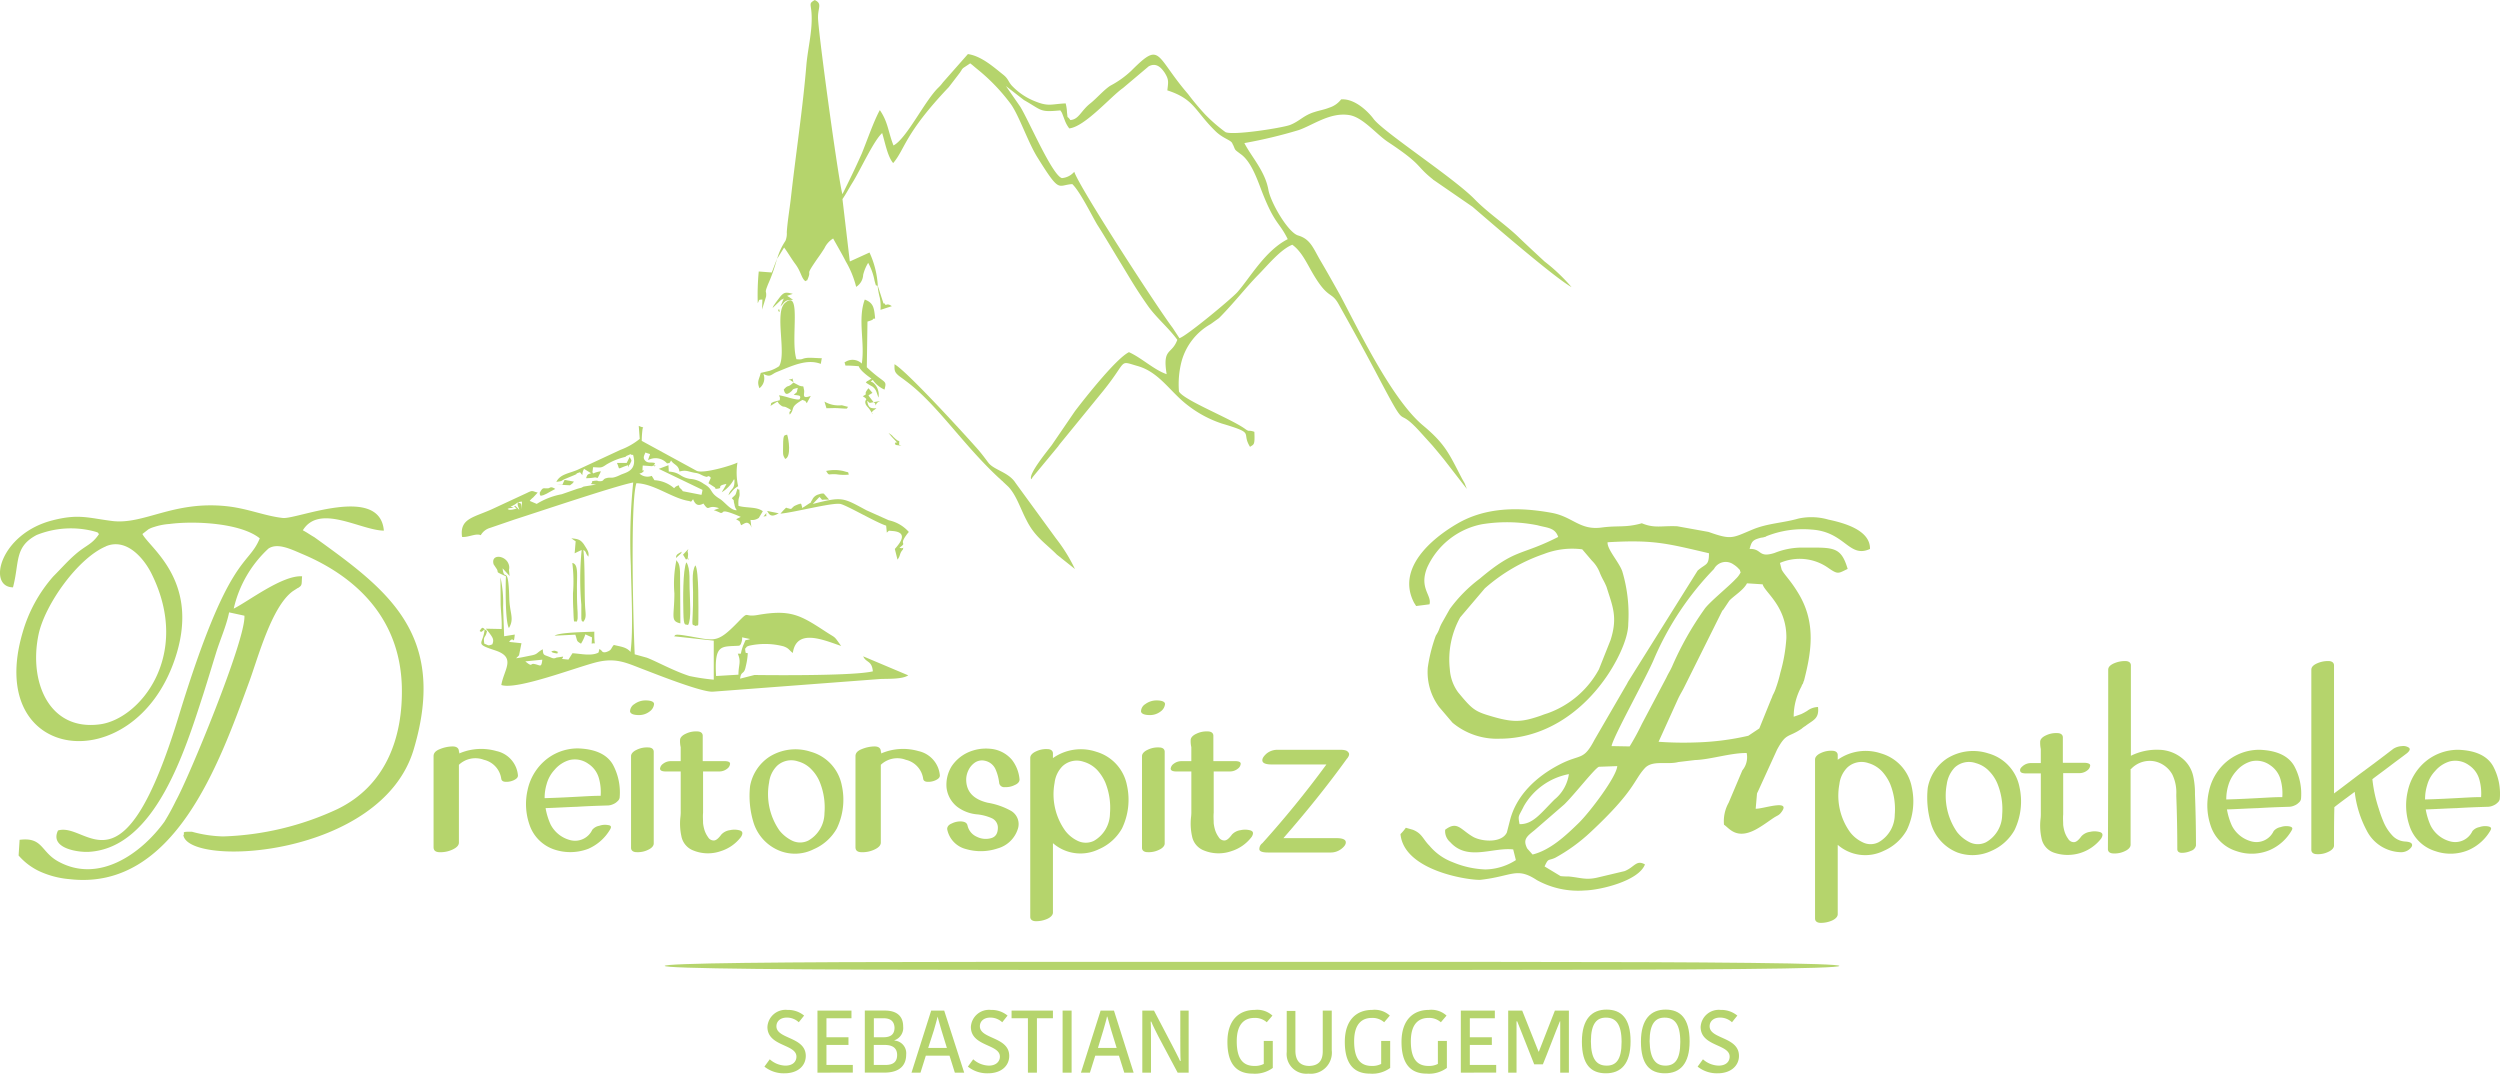 <svg xmlns="http://www.w3.org/2000/svg" width="293.996" height="126.257" viewBox="0 0 293.996 126.257">
  <g id="Dreitorspitz_Apotheke-Logo" transform="translate(-52.907 -43.4)">
    <g id="Gruppe_1" data-name="Gruppe 1" transform="translate(131.075 156.517)">
      <path id="Pfad_1" data-name="Pfad 1" d="M390.341,332.271c0,.353-16.081.471-43.38.471h-52.99c-27.3,0-41.772-.157-41.772-.471s12.865-.471,36.948-.471h61.03C375.908,331.8,390.341,331.957,390.341,332.271Z" transform="translate(-252.2 -331.8)" fill="#b5d46c"/>
    </g>
    <g id="Gruppe_2" data-name="Gruppe 2" transform="translate(142.802 162.126)">
      <path id="Pfad_2" data-name="Pfad 2" d="M285.865,351.691c0-1.49-3.412-1.177-3.412-3.491a2.133,2.133,0,0,1,2.353-2,2.955,2.955,0,0,1,1.961.667l-.628.784a2.041,2.041,0,0,0-1.412-.549c-.745,0-1.216.431-1.216,1.02,0,1.53,3.452,1.216,3.452,3.491,0,1.1-.863,2.04-2.51,2.04a3.633,3.633,0,0,1-2.353-.784l.628-.863a2.869,2.869,0,0,0,1.844.745C285.434,352.75,285.865,352.279,285.865,351.691Z" transform="translate(-282.1 -346.161)" fill="#b5d46c"/>
      <path id="Pfad_3" data-name="Pfad 3" d="M298,353.7v-7.3h4v.9h-2.942v2.236h2.589v.9h-2.589v2.353h3.1v.9Z" transform="translate(-291.764 -346.282)" fill="#b5d46c"/>
      <path id="Pfad_4" data-name="Pfad 4" d="M317.064,351.577c0,1.137-.628,2.118-2.589,2.118H312.2v-7.3h2.353c1.177,0,2.157.471,2.157,1.883a1.532,1.532,0,0,1-1.02,1.608v.039A1.494,1.494,0,0,1,317.064,351.577ZM314.4,347.3h-1.137v2.236H314.4c.9,0,1.294-.392,1.294-1.137C315.652,347.655,315.22,347.3,314.4,347.3ZM316,351.617c0-.9-.667-1.177-1.451-1.177h-1.294v2.353h1.373C315.573,352.793,316,352.4,316,351.617Z" transform="translate(-300.394 -346.282)" fill="#b5d46c"/>
      <path id="Pfad_5" data-name="Pfad 5" d="M330.044,346.4l2.353,7.3h-1.1l-.628-2h-2.785l-.628,2H326.2l2.314-7.3Zm-1.883,4.393h2.2l-.628-2.04c-.118-.431-.392-1.334-.471-1.647h0c-.039.275-.314,1.177-.431,1.608Z" transform="translate(-308.903 -346.282)" fill="#b5d46c"/>
      <path id="Pfad_6" data-name="Pfad 6" d="M346.865,351.691c0-1.49-3.412-1.177-3.412-3.491a2.133,2.133,0,0,1,2.353-2,2.955,2.955,0,0,1,1.961.667l-.628.784a2.041,2.041,0,0,0-1.412-.549c-.745,0-1.216.431-1.216,1.02,0,1.53,3.452,1.216,3.452,3.491,0,1.1-.863,2.04-2.51,2.04a3.633,3.633,0,0,1-2.353-.784l.628-.863a2.869,2.869,0,0,0,1.843.745C346.395,352.75,346.865,352.279,346.865,351.691Z" transform="translate(-319.174 -346.161)" fill="#b5d46c"/>
      <path id="Pfad_7" data-name="Pfad 7" d="M358.122,347.3H356.2v-.9h4.864v.9h-1.883V353.7h-1.059Z" transform="translate(-327.136 -346.282)" fill="#b5d46c"/>
      <path id="Pfad_8" data-name="Pfad 8" d="M371.5,346.4h1.059v7.3H371.5Z" transform="translate(-336.435 -346.282)" fill="#b5d46c"/>
      <path id="Pfad_9" data-name="Pfad 9" d="M380.883,346.4l2.314,7.3h-1.1l-.628-2h-2.785l-.628,2H377l2.314-7.3ZM379,350.793h2.2l-.628-2.04c-.118-.431-.392-1.334-.471-1.647h-.039c-.039.275-.314,1.177-.431,1.608Z" transform="translate(-339.778 -346.282)" fill="#b5d46c"/>
      <path id="Pfad_10" data-name="Pfad 10" d="M396.381,347.694c.039.314.039,1.569.039,2.118V353.7H395.4v-7.3h1.373l2.157,4.118c.157.314.784,1.491.9,1.8h.078c-.039-.431-.039-1.843-.039-2.2V346.4h.981v7.3h-1.294l-2.236-4.2c-.157-.314-.745-1.451-.863-1.8Z" transform="translate(-350.961 -346.282)" fill="#b5d46c"/>
      <path id="Pfad_11" data-name="Pfad 11" d="M426.2,346.863l-.667.784a2.065,2.065,0,0,0-1.451-.51c-1.02,0-2.079.549-2.079,2.746,0,2.079.745,2.9,2.079,2.9a2.278,2.278,0,0,0,1.1-.235v-2.706h1.059v3.177a3.552,3.552,0,0,1-2.393.667c-1.961,0-2.942-1.255-2.942-3.726,0-2.628,1.412-3.765,3.216-3.765A2.644,2.644,0,0,1,426.2,346.863Z" transform="translate(-366.459 -346.157)" fill="#b5d46c"/>
      <path id="Pfad_12" data-name="Pfad 12" d="M442.936,351.185V346.4h1.059v4.667a2.48,2.48,0,0,1-2.746,2.746,2.314,2.314,0,0,1-2.549-2.549v-4.824h1.02v4.668c0,1.216.588,1.8,1.647,1.8C442.348,352.872,442.936,352.4,442.936,351.185Z" transform="translate(-377.278 -346.282)" fill="#b5d46c"/>
      <path id="Pfad_13" data-name="Pfad 13" d="M461.4,346.863l-.667.784a2.065,2.065,0,0,0-1.451-.51c-1.02,0-2.079.549-2.079,2.746,0,2.079.745,2.9,2.079,2.9a2.278,2.278,0,0,0,1.1-.235v-2.706h1.059v3.177a3.552,3.552,0,0,1-2.393.667c-1.961,0-2.942-1.255-2.942-3.726,0-2.628,1.412-3.765,3.216-3.765A2.644,2.644,0,0,1,461.4,346.863Z" transform="translate(-387.853 -346.157)" fill="#b5d46c"/>
      <path id="Pfad_14" data-name="Pfad 14" d="M478.4,346.863l-.667.784a2.065,2.065,0,0,0-1.451-.51c-1.02,0-2.079.549-2.079,2.746,0,2.079.745,2.9,2.079,2.9a2.278,2.278,0,0,0,1.1-.235v-2.706h1.059v3.177a3.553,3.553,0,0,1-2.393.667c-1.961,0-2.942-1.255-2.942-3.726,0-2.628,1.412-3.765,3.216-3.765A2.644,2.644,0,0,1,478.4,346.863Z" transform="translate(-398.185 -346.157)" fill="#b5d46c"/>
      <path id="Pfad_15" data-name="Pfad 15" d="M490.9,353.7v-7.3h4v.9h-2.942v2.236h2.589v.9h-2.589v2.353h3.1v.9Z" transform="translate(-409.004 -346.282)" fill="#b5d46c"/>
      <path id="Pfad_16" data-name="Pfad 16" d="M508.669,351.224h.039l1.883-4.824h1.647v7.3h-1.02v-6.04h-.039c-.431,1.02-1.569,4.04-2,5.06h-1.02l-2-5.06h-.078v6.04H505.1v-7.3h1.647Z" transform="translate(-417.634 -346.282)" fill="#b5d46c"/>
      <path id="Pfad_17" data-name="Pfad 17" d="M530.024,353.592c-1.765,0-2.824-1.02-2.824-3.726,0-2.667,1.177-3.765,2.9-3.765s2.824,1.02,2.824,3.726C532.927,352.493,531.789,353.592,530.024,353.592Zm.078-.9c1.1,0,1.765-.667,1.765-2.785,0-2.157-.706-2.863-1.843-2.863-1.059,0-1.765.667-1.765,2.785S528.965,352.689,530.1,352.689Z" transform="translate(-431.066 -346.1)" fill="#b5d46c"/>
      <path id="Pfad_18" data-name="Pfad 18" d="M547.724,353.592c-1.765,0-2.824-1.02-2.824-3.726,0-2.667,1.177-3.765,2.9-3.765s2.824,1.02,2.824,3.726C550.626,352.493,549.489,353.592,547.724,353.592Zm.039-.9c1.1,0,1.765-.667,1.765-2.785,0-2.157-.706-2.863-1.843-2.863-1.059,0-1.765.667-1.765,2.785C545.959,351.944,546.665,352.689,547.763,352.689Z" transform="translate(-441.823 -346.1)" fill="#b5d46c"/>
      <path id="Pfad_19" data-name="Pfad 19" d="M565.665,351.691c0-1.49-3.412-1.177-3.412-3.491a2.133,2.133,0,0,1,2.353-2,2.956,2.956,0,0,1,1.961.667l-.628.784a2.041,2.041,0,0,0-1.412-.549c-.745,0-1.216.431-1.216,1.02,0,1.53,3.451,1.216,3.451,3.491,0,1.1-.9,2.04-2.51,2.04a3.633,3.633,0,0,1-2.353-.784l.628-.863a2.869,2.869,0,0,0,1.843.745C565.234,352.75,565.665,352.279,565.665,351.691Z" transform="translate(-452.156 -346.161)" fill="#b5d46c"/>
    </g>
    <path id="Pfad_20" data-name="Pfad 20" d="M474.643,207.476l1.569-.2c.314-1.059-1.255-1.883-.275-4.314a8.965,8.965,0,0,1,6.432-5.1,18.371,18.371,0,0,1,6.55.118c1.1.314,2.04.235,2.432,1.373-4.471,2.275-4.942,1.294-9.217,4.9a16.936,16.936,0,0,0-3.53,3.569l-.863,1.53c-.471.824-.275.824-.784,1.608a18.532,18.532,0,0,0-.941,3.726,6.846,6.846,0,0,0,1.334,4.667l1.569,1.843a8.164,8.164,0,0,0,5.53,1.883c5.06,0,9.374-2.863,12.277-6.864,1.216-1.647,2.863-4.628,2.863-6.668a17.606,17.606,0,0,0-.706-6.158c-.392-1.1-1.8-2.589-1.726-3.412,5.374-.314,6.9.118,11.924,1.294,0,1.49-.353,1.177-1.334,2.04l-8.2,13.1a3.565,3.565,0,0,1-.235.431l-3.687,6.354c-1.334,2.549-1.608,1.608-4.158,2.942-2.706,1.412-5.06,3.608-5.8,6.589l-.353,1.373c-.588,1.255-2.863,1.1-3.922.549-1.53-.863-1.883-1.961-3.334-.863a1.7,1.7,0,0,0,.588,1.451c2.04,2.275,4.981.588,7.413.863l.314,1.255a6.845,6.845,0,0,1-3.608,1.1,10.949,10.949,0,0,1-3.844-.863,6.55,6.55,0,0,1-2.706-1.922c-.784-.784-.863-1.451-1.961-1.883l-.824-.235a5.74,5.74,0,0,1-.628.745c.431,4.471,8.511,5.491,9.453,5.373,3.726-.431,4.2-1.53,6.589.039a10.046,10.046,0,0,0,5.648,1.216c1.765-.039,6.315-1.1,7.06-3.059-1.02-.588-1.216.314-2.393.784l-3.138.745c-1.451.353-2.079,0-3.491-.118a6.659,6.659,0,0,1-.9-.039l-1.883-1.137c.471-1.02.392-.628,1.255-1.02a20.4,20.4,0,0,0,4.118-2.981c5.256-4.9,5.1-6.119,6.393-7.531.9-1.02,2.628-.392,3.961-.745l1.961-.235c1.726-.039,4.275-.863,6.079-.824a2.419,2.419,0,0,1-.51,2.04l-1.608,3.8a4.454,4.454,0,0,0-.549,2.589c.628.392,1.491,1.922,4.04.392.667-.392,1.294-.863,1.765-1.177s.588-.275.863-.588c1.451-1.765-2.2-.431-2.942-.51l.157-1.8c.039-.039.039-.118.078-.157l2.275-4.981c1.1-2.04,1.294-1.373,2.9-2.471a2.451,2.451,0,0,1,.431-.314c.9-.706,1.647-.824,1.49-2.236a2.177,2.177,0,0,0-1.294.471c-.078.039-.275.157-.353.2l-.314.157c-.2.078-.667.235-.9.314a7.382,7.382,0,0,1,.9-3.53c.235-.628.039.039.235-.51a.663.663,0,0,1,.078-.2c.824-3.216,1.451-6.629-.549-10.08-.981-1.687-1.726-2.314-2.079-2.981l-.2-.784a5.832,5.832,0,0,1,5.687.588c1.177.824,1.177.628,2.275.118-.784-2.667-1.687-2.51-5.138-2.51a8.736,8.736,0,0,0-3.452.628c-1.961.628-1.451-.51-2.942-.471.235-.863.353-1.059,1.255-1.294.078-.039.314-.039.392-.078.039,0,.118-.039.157-.039a.3.3,0,0,0,.157-.078,11.656,11.656,0,0,1,5.373-.784c3.922.275,4.354,3.412,6.825,2.275.039-2.157-2.863-3.02-4.9-3.452a7.183,7.183,0,0,0-3.53-.118c-1.765.51-3.569.549-5.3,1.255-2.471,1.02-2.51,1.294-5.256.314l-3.687-.667c-1.843-.078-2.667.275-4.158-.353-1.922.549-2.785.235-4.785.51-2.51.314-3.334-1.255-5.766-1.726-3.844-.706-7.766-.706-11.139,1.255-3.1,1.8-7.178,5.3-5.1,9.3Zm22.984,16.473c.157-1.059,4.158-8.2,5.021-10.315a35.006,35.006,0,0,1,7.021-10.512,1.563,1.563,0,0,1,2.275-.549,2.96,2.96,0,0,1,.549.431c.471.51.078,0,.314.51a2.743,2.743,0,0,1-.588.784c-.745.824-3.177,2.785-3.687,3.569a36.92,36.92,0,0,0-3.8,6.746c-.314.667-.392.706-.667,1.294l-2.863,5.413a28.9,28.9,0,0,1-1.451,2.667Zm-2.314-21.808a4,4,0,0,1,.941,1.451,8.218,8.218,0,0,0,.392.824,7.413,7.413,0,0,1,.392.824c.706,2.275,1.334,3.53.471,6.236l-1.373,3.452a11.1,11.1,0,0,1-6.079,5.177c-.51.157-.549.2-.9.314-2.2.745-3.177.784-6-.078-1.687-.51-2.04-.863-3.569-2.706a5.125,5.125,0,0,1-.981-2.706,10.214,10.214,0,0,1,1.216-6.119l2.9-3.412a20.565,20.565,0,0,1,6.942-4.04,9.212,9.212,0,0,1,4.511-.549Zm10.119,16.277c.275-.588.471-.863.706-1.334l4.511-9.06.118-.118.706-1.059c.549-.588,1.647-1.216,2.079-2.04l1.843.118c.2.9,2.863,2.589,2.785,6.354a18.893,18.893,0,0,1-.706,4.04,14.954,14.954,0,0,1-.51,1.765,4.718,4.718,0,0,1-.353.824,1.617,1.617,0,0,0-.118.314c-.039.039-.039.118-.078.157L515,221.871l-1.294.863a31.107,31.107,0,0,1-6.158.784,40.85,40.85,0,0,1-4.393-.078Zm-17.1,18.278-.627-.706c-.51-1.02-.118-1.373.824-2.118l3.53-3.059c1.177-1.137,3.609-4.275,4.079-4.432l2.157-.078c-.078,1.255-3.255,5.452-4.55,6.707C492.215,234.5,490.411,236.187,488.332,236.7Zm-1.53-3.569c-.2-1.1-.118-.824.51-2.118a7.774,7.774,0,0,1,5.295-3.765,4.7,4.7,0,0,1-1.686,2.981C489.273,231.873,488.371,233.167,486.8,233.128Z" transform="translate(-255.201 -92.809)" fill="#b5d46c" fill-rule="evenodd"/>
    <g id="Gruppe_4" data-name="Gruppe 4" transform="translate(266.353 121.139)">
      <g id="Gruppe_3" data-name="Gruppe 3" transform="translate(0 0)">
        <path id="Pfad_21" data-name="Pfad 21" d="M599.767,269.547a5.691,5.691,0,0,1,5.1-.745,5.126,5.126,0,0,1,3.608,3.961,7.781,7.781,0,0,1-.588,5.06,5.7,5.7,0,0,1-2.706,2.432,4.923,4.923,0,0,1-5.413-.706v8.158c0,.275-.235.549-.667.745a3.253,3.253,0,0,1-1.334.275c-.431,0-.667-.2-.667-.51V269.508c0-.275.235-.549.667-.745a2.723,2.723,0,0,1,1.334-.275c.431,0,.667.2.667.51Zm4.824,9.688a3.744,3.744,0,0,0,1.883-3.216,7.958,7.958,0,0,0-.549-3.648,5.4,5.4,0,0,0-.941-1.451,3.577,3.577,0,0,0-1.608-.981,2.46,2.46,0,0,0-2.471.51,3.3,3.3,0,0,0-.941,1.961,7.346,7.346,0,0,0,1.255,5.648,4,4,0,0,0,1.451,1.177A2.065,2.065,0,0,0,604.591,279.235Z" transform="translate(-597.1 -257.938)" fill="#b5d46c"/>
        <path id="Pfad_22" data-name="Pfad 22" d="M634.288,280.548a5.25,5.25,0,0,1-3.1-3.373,10.65,10.65,0,0,1-.392-4.236,5.241,5.241,0,0,1,2.275-3.452,5.786,5.786,0,0,1,4.864-.588,5.112,5.112,0,0,1,3.648,3.961,7.782,7.782,0,0,1-.588,5.06,5.7,5.7,0,0,1-2.706,2.432A5.217,5.217,0,0,1,634.288,280.548Zm-1.255-8.041a7.491,7.491,0,0,0,1.216,5.648,4.355,4.355,0,0,0,1.451,1.177,2.156,2.156,0,0,0,1.961,0,3.743,3.743,0,0,0,1.883-3.216,7.957,7.957,0,0,0-.549-3.648,4.593,4.593,0,0,0-.941-1.451,3.379,3.379,0,0,0-1.608-.981,2.461,2.461,0,0,0-2.471.51A3.539,3.539,0,0,0,633.033,272.507Z" transform="translate(-617.54 -258.034)" fill="#b5d46c"/>
        <path id="Pfad_23" data-name="Pfad 23" d="M660.944,264.208c0-.275.235-.549.667-.745a2.722,2.722,0,0,1,1.333-.275c.432,0,.667.2.667.51v2.981h2.471c.471,0,.745.118.745.314a.8.8,0,0,1-.353.588,1.458,1.458,0,0,1-.863.314H663.65v4.864c-.039.431,0,.824,0,1.216a4.505,4.505,0,0,0,.157.784,2.963,2.963,0,0,0,.431.863.77.77,0,0,0,.667.392c.275,0,.549-.235.9-.706a1.691,1.691,0,0,1,1.02-.51,2.314,2.314,0,0,1,1.177.039c.314.118.353.353.118.745a4.987,4.987,0,0,1-5.609,1.647,2.237,2.237,0,0,1-1.412-1.687,6.914,6.914,0,0,1-.118-2.2,5,5,0,0,0,.039-.745v-4.667h-1.687c-.471,0-.706-.078-.745-.314s.118-.392.353-.588a1.481,1.481,0,0,1,.9-.314h1.177v-1.647A3.682,3.682,0,0,1,660.944,264.208Z" transform="translate(-634.469 -254.716)" fill="#b5d46c"/>
        <path id="Pfad_24" data-name="Pfad 24" d="M684.939,242.62c0-.314.235-.549.667-.745a3.251,3.251,0,0,1,1.334-.275c.431,0,.667.2.667.51v10.629a6.844,6.844,0,0,1,3.295-.706,4.452,4.452,0,0,1,3.02,1.255,3.736,3.736,0,0,1,1.02,1.883,9.335,9.335,0,0,1,.2,2.079c.078,2,.118,4.04.118,6.04a.834.834,0,0,1-.588.628,2.589,2.589,0,0,1-1.059.235c-.353,0-.549-.157-.549-.431q0-3.118-.118-6.236v-.2a4.876,4.876,0,0,0-.471-2.353,3.137,3.137,0,0,0-2.04-1.53,3,3,0,0,0-2.745.824c-.039.039-.078.078-.118.078v8.9c0,.275-.235.549-.667.745a2.722,2.722,0,0,1-1.333.275c-.431,0-.667-.2-.667-.51C684.939,256.7,684.939,249.641,684.939,242.62Z" transform="translate(-650.463 -241.6)" fill="#b5d46c"/>
        <path id="Pfad_25" data-name="Pfad 25" d="M718.16,280.124a4.617,4.617,0,0,1-3.059-3.02,7.389,7.389,0,0,1-.2-4,6.261,6.261,0,0,1,1.883-3.334,6,6,0,0,1,4.079-1.569c2.079.078,3.412.745,4.079,1.922A6.877,6.877,0,0,1,725.73,274a.745.745,0,0,1-.275.431,1.41,1.41,0,0,1-.471.314,1.644,1.644,0,0,1-.588.157c-1.216.039-2.432.078-3.687.157-1.216.039-2.471.118-3.687.157a7.806,7.806,0,0,0,.588,1.922,3.608,3.608,0,0,0,2.314,1.843,2.23,2.23,0,0,0,2.589-1.216,1.394,1.394,0,0,1,.824-.471,2.008,2.008,0,0,1,1.059-.078c.314.078.392.2.235.471a5.525,5.525,0,0,1-2.589,2.314A5.445,5.445,0,0,1,718.16,280.124Zm-.981-7.727a5.58,5.58,0,0,0-.235,1.647c1.49-.039,2.981-.118,4.471-.2.706-.039,1.412-.078,2.118-.078a6.017,6.017,0,0,0-.2-2.04A2.968,2.968,0,0,0,722.082,270a2.708,2.708,0,0,0-2.236-.431,3.611,3.611,0,0,0-1.726,1.137A4.29,4.29,0,0,0,717.179,272.4Z" transform="translate(-668.583 -257.767)" fill="#b5d46c"/>
        <path id="Pfad_26" data-name="Pfad 26" d="M748.567,263.29c0,.274-.235.549-.667.745a2.722,2.722,0,0,1-1.333.275c-.432,0-.667-.2-.667-.51V242.62c0-.314.235-.549.667-.745a3.127,3.127,0,0,1,1.333-.275c.432,0,.667.2.667.51v15.061c1.177-.863,2.314-1.765,3.491-2.628s2.314-1.726,3.491-2.628a2.086,2.086,0,0,1,1.02-.314,1.161,1.161,0,0,1,.824.2c.157.157.079.353-.235.628-.667.51-1.373,1.02-2.039,1.53s-1.373,1.02-2.04,1.53a16.276,16.276,0,0,0,.706,3.334c0,.039.039.078.039.118a15.134,15.134,0,0,0,.549,1.53,5.327,5.327,0,0,0,1.02,1.608,2.212,2.212,0,0,0,1.569.745c.51.039.745.157.784.353s-.118.392-.353.588a1.51,1.51,0,0,1-.941.314,4.629,4.629,0,0,1-4.04-2.549,12.72,12.72,0,0,1-1.412-4.55c-.784.588-1.608,1.177-2.393,1.8C748.567,260.388,748.567,261.839,748.567,263.29Z" transform="translate(-687.537 -241.6)" fill="#b5d46c"/>
        <path id="Pfad_27" data-name="Pfad 27" d="M777.76,280.124a4.618,4.618,0,0,1-3.059-3.02,7.389,7.389,0,0,1-.2-4,6.261,6.261,0,0,1,1.883-3.334,6,6,0,0,1,4.079-1.569c2.079.078,3.412.745,4.079,1.922A6.875,6.875,0,0,1,785.33,274a.746.746,0,0,1-.275.431,1.41,1.41,0,0,1-.471.314,1.643,1.643,0,0,1-.588.157c-1.216.039-2.432.078-3.687.157-1.216.039-2.471.118-3.687.157a7.814,7.814,0,0,0,.588,1.922,3.609,3.609,0,0,0,2.314,1.843,2.23,2.23,0,0,0,2.589-1.216,1.394,1.394,0,0,1,.824-.471,2.008,2.008,0,0,1,1.059-.078c.314.078.392.2.235.471a5.525,5.525,0,0,1-2.589,2.314A5.456,5.456,0,0,1,777.76,280.124Zm-.981-7.727a5.576,5.576,0,0,0-.235,1.647c1.49-.039,2.981-.118,4.471-.2.706-.039,1.412-.078,2.118-.078a6.019,6.019,0,0,0-.2-2.04A2.969,2.969,0,0,0,781.682,270a2.709,2.709,0,0,0-2.236-.431,3.612,3.612,0,0,0-1.726,1.137A3.85,3.85,0,0,0,776.779,272.4Z" transform="translate(-704.806 -257.767)" fill="#b5d46c"/>
      </g>
    </g>
    <g id="Gruppe_6" data-name="Gruppe 6" transform="translate(103.894 125.767)">
      <g id="Gruppe_5" data-name="Gruppe 5">
        <path id="Pfad_28" data-name="Pfad 28" d="M185.92,268.024a6.521,6.521,0,0,1,4.393-.275,3.2,3.2,0,0,1,2.51,2.863c0,.235-.157.392-.471.549a2.034,2.034,0,0,1-.941.2c-.314,0-.51-.118-.549-.353a2.67,2.67,0,0,0-2.04-2.236,2.812,2.812,0,0,0-2.942.588V278.5c0,.314-.235.588-.745.824a3.288,3.288,0,0,1-1.49.314c-.51,0-.745-.2-.745-.588V268.337c0-.353.235-.628.745-.824a4.064,4.064,0,0,1,1.49-.314c.471,0,.745.2.745.588C185.92,267.828,185.92,267.906,185.92,268.024Z" transform="translate(-182.9 -261.787)" fill="#b5d46c"/>
        <path id="Pfad_29" data-name="Pfad 29" d="M214.06,279.724A4.617,4.617,0,0,1,211,276.7a7.389,7.389,0,0,1-.2-4,6.26,6.26,0,0,1,1.883-3.334,5.925,5.925,0,0,1,4.079-1.569c2.079.078,3.412.745,4.079,1.922a6.876,6.876,0,0,1,.784,3.883.745.745,0,0,1-.275.431,1.41,1.41,0,0,1-.471.314,1.643,1.643,0,0,1-.588.157c-1.216.039-2.471.078-3.687.157-1.216.039-2.432.118-3.687.157a7.816,7.816,0,0,0,.588,1.922,3.609,3.609,0,0,0,2.314,1.843,2.23,2.23,0,0,0,2.589-1.216,1.394,1.394,0,0,1,.824-.471,2.008,2.008,0,0,1,1.059-.078q.471.059.235.471a5.525,5.525,0,0,1-2.589,2.314A5.915,5.915,0,0,1,214.06,279.724ZM213.04,272a5.575,5.575,0,0,0-.235,1.647c1.49-.039,2.981-.118,4.471-.2.706-.039,1.412-.078,2.118-.078a6.018,6.018,0,0,0-.2-2.04,2.969,2.969,0,0,0-1.255-1.726,2.708,2.708,0,0,0-2.236-.431,3.612,3.612,0,0,0-1.726,1.137A4.038,4.038,0,0,0,213.04,272Z" transform="translate(-199.744 -262.152)" fill="#b5d46c"/>
        <path id="Pfad_30" data-name="Pfad 30" d="M243.6,253.4c.667,0,1.02.157,1.02.431a1.205,1.205,0,0,1-.51.863,2.026,2.026,0,0,1-1.255.431c-.667,0-1.02-.157-1.059-.431a1.036,1.036,0,0,1,.51-.863A2.228,2.228,0,0,1,243.6,253.4Zm-1.687,6.55c0-.275.235-.549.667-.745a2.722,2.722,0,0,1,1.334-.275c.431,0,.667.2.667.51v10.786c0,.275-.235.549-.667.745a2.723,2.723,0,0,1-1.334.275c-.431,0-.667-.2-.667-.51Z" transform="translate(-218.69 -253.4)" fill="#b5d46c"/>
        <path id="Pfad_31" data-name="Pfad 31" d="M253.153,263.708c0-.275.235-.549.667-.745a2.723,2.723,0,0,1,1.334-.275c.431,0,.667.2.667.51v2.981h2.471c.471,0,.745.078.745.314a.8.8,0,0,1-.353.588,1.458,1.458,0,0,1-.863.314H255.86v4.864c-.039.431,0,.824,0,1.216a4.518,4.518,0,0,0,.157.784,2.967,2.967,0,0,0,.431.863.77.77,0,0,0,.667.392c.275,0,.549-.235.9-.706a1.691,1.691,0,0,1,1.02-.51,2.312,2.312,0,0,1,1.177.039c.314.118.353.353.118.745a4.754,4.754,0,0,1-2.393,1.687,4.551,4.551,0,0,1-3.216-.078A2.237,2.237,0,0,1,253.31,275a6.906,6.906,0,0,1-.118-2.2,5,5,0,0,0,.039-.745V267.4h-1.687c-.471,0-.706-.078-.745-.314a.8.8,0,0,1,.353-.588,1.481,1.481,0,0,1,.9-.314h1.177v-1.647A2.936,2.936,0,0,1,253.153,263.708Z" transform="translate(-224.168 -259.041)" fill="#b5d46c"/>
        <path id="Pfad_32" data-name="Pfad 32" d="M281.188,280.048a5.25,5.25,0,0,1-3.1-3.373,10.651,10.651,0,0,1-.392-4.236,5.241,5.241,0,0,1,2.275-3.452,5.764,5.764,0,0,1,4.864-.588,5.112,5.112,0,0,1,3.648,3.962,7.781,7.781,0,0,1-.588,5.06,5.7,5.7,0,0,1-2.706,2.432A4.889,4.889,0,0,1,281.188,280.048Zm-1.255-8.041a7.49,7.49,0,0,0,1.216,5.648,4.354,4.354,0,0,0,1.451,1.177,2.157,2.157,0,0,0,1.961,0,3.743,3.743,0,0,0,1.883-3.216,7.958,7.958,0,0,0-.549-3.648,4.594,4.594,0,0,0-.941-1.451,3.378,3.378,0,0,0-1.608-.981,2.46,2.46,0,0,0-2.471.51A3.3,3.3,0,0,0,279.933,272.007Z" transform="translate(-240.475 -262.359)" fill="#b5d46c"/>
        <path id="Pfad_33" data-name="Pfad 33" d="M312.42,268.024a6.521,6.521,0,0,1,4.393-.275,3.2,3.2,0,0,1,2.51,2.863c0,.235-.157.392-.471.549a2.034,2.034,0,0,1-.941.2c-.314,0-.51-.118-.549-.353a2.67,2.67,0,0,0-2.04-2.236,2.812,2.812,0,0,0-2.942.588V278.5c0,.314-.235.588-.745.824a3.288,3.288,0,0,1-1.49.314c-.51,0-.745-.2-.745-.588V268.337c0-.353.235-.628.745-.824a4.064,4.064,0,0,1,1.49-.314c.471,0,.745.2.745.588C312.42,267.828,312.42,267.906,312.42,268.024Z" transform="translate(-259.784 -261.787)" fill="#b5d46c"/>
        <path id="Pfad_34" data-name="Pfad 34" d="M337.279,269.948a4.623,4.623,0,0,1,1.843-1.608,5.146,5.146,0,0,1,2.706-.471,3.729,3.729,0,0,1,2.549,1.294,4.361,4.361,0,0,1,.9,2.314c0,.275-.2.51-.588.667a2.286,2.286,0,0,1-1.137.235.588.588,0,0,1-.667-.471,5.486,5.486,0,0,0-.392-1.53,1.758,1.758,0,0,0-1.294-1.1,1.489,1.489,0,0,0-1.255.275,2.268,2.268,0,0,0-.706.9,2.555,2.555,0,0,0-.235,1.02c0,1.451.863,2.353,2.549,2.746a8.446,8.446,0,0,1,2.706.941,1.8,1.8,0,0,1,.824,2.118,3.464,3.464,0,0,1-2.393,2.314,6.224,6.224,0,0,1-3.687.078,2.99,2.99,0,0,1-2.236-2.353c0-.275.157-.51.549-.667a2.287,2.287,0,0,1,1.137-.235c.392.039.628.157.706.471a1.889,1.889,0,0,0,1.1,1.334,2.322,2.322,0,0,0,1.687.157c.549-.157.784-.588.784-1.255a1.22,1.22,0,0,0-.745-1.1,5.62,5.62,0,0,0-1.608-.431,4.575,4.575,0,0,1-2.432-.9,3.354,3.354,0,0,1-1.255-2.275A4.139,4.139,0,0,1,337.279,269.948Z" transform="translate(-276.367 -262.182)" fill="#b5d46c"/>
        <path id="Pfad_35" data-name="Pfad 35" d="M364.467,269.047a5.691,5.691,0,0,1,5.1-.745,5.126,5.126,0,0,1,3.608,3.961,7.782,7.782,0,0,1-.588,5.06,5.7,5.7,0,0,1-2.706,2.432,4.922,4.922,0,0,1-5.413-.706v8.158c0,.275-.235.549-.667.745a3.252,3.252,0,0,1-1.334.275c-.431,0-.667-.2-.667-.51V269.008c0-.275.235-.549.667-.745a2.723,2.723,0,0,1,1.334-.275c.431,0,.667.2.667.51Zm4.824,9.727a3.743,3.743,0,0,0,1.883-3.216,7.958,7.958,0,0,0-.549-3.648,5.4,5.4,0,0,0-.941-1.451,3.577,3.577,0,0,0-1.608-.981,2.46,2.46,0,0,0-2.471.51,3.3,3.3,0,0,0-.941,1.961,7.346,7.346,0,0,0,1.255,5.648,4,4,0,0,0,1.451,1.177A2.187,2.187,0,0,0,369.292,278.775Z" transform="translate(-291.631 -262.262)" fill="#b5d46c"/>
        <path id="Pfad_36" data-name="Pfad 36" d="M396.8,253.4c.667,0,1.02.157,1.02.431a1.205,1.205,0,0,1-.51.863,2.026,2.026,0,0,1-1.255.431c-.667,0-1.02-.157-1.059-.431a1.036,1.036,0,0,1,.51-.863A2.228,2.228,0,0,1,396.8,253.4Zm-1.687,6.55c0-.275.235-.549.667-.745a2.722,2.722,0,0,1,1.334-.275c.431,0,.667.2.667.51v10.786c0,.275-.235.549-.667.745a2.723,2.723,0,0,1-1.334.275c-.431,0-.667-.2-.667-.51Z" transform="translate(-311.802 -253.4)" fill="#b5d46c"/>
        <path id="Pfad_37" data-name="Pfad 37" d="M406.253,263.708c0-.275.235-.549.667-.745a2.723,2.723,0,0,1,1.334-.275c.431,0,.667.2.667.51v2.981h2.471c.471,0,.745.078.745.314a.8.8,0,0,1-.353.588,1.458,1.458,0,0,1-.863.314H408.96v4.864c-.039.431,0,.824,0,1.216a4.518,4.518,0,0,0,.157.784,2.967,2.967,0,0,0,.431.863.771.771,0,0,0,.667.392c.275,0,.549-.235.9-.706a1.691,1.691,0,0,1,1.02-.51,2.313,2.313,0,0,1,1.177.039c.314.118.353.353.118.745a4.754,4.754,0,0,1-2.393,1.687,4.551,4.551,0,0,1-3.216-.078A2.237,2.237,0,0,1,406.41,275a6.906,6.906,0,0,1-.118-2.2,4.991,4.991,0,0,0,.039-.745V267.4h-1.687c-.471,0-.706-.078-.745-.314a.8.8,0,0,1,.353-.588,1.481,1.481,0,0,1,.9-.314h1.177v-1.647A2.934,2.934,0,0,1,406.253,263.708Z" transform="translate(-317.218 -259.041)" fill="#b5d46c"/>
        <path id="Pfad_38" data-name="Pfad 38" d="M440.922,269.063c-.039.039-.039.118-.118.157-2.314,3.216-4.824,6.315-7.492,9.374h6.276c.667,0,1.02.157,1.059.432s-.157.549-.51.824a2.026,2.026,0,0,1-1.255.431h-7.374c-.628,0-.981-.118-1.02-.353a.842.842,0,0,1,.353-.745,117.761,117.761,0,0,0,7.531-9.257H431.9c-.667,0-1.02-.157-1.059-.431s.157-.549.51-.863a2.027,2.027,0,0,1,1.255-.431h7.374c.51,0,.824.078.941.275C441.079,268.592,441.079,268.828,440.922,269.063Z" transform="translate(-333.374 -262.395)" fill="#b5d46c"/>
      </g>
    </g>
    <path id="Pfad_39" data-name="Pfad 39" d="M88.518,197.852c1.961-3.177,6.785,0,9.531.039-.471-5.491-10.276-1.294-11.884-1.49-2.118-.235-4.079-1.1-6.511-1.373-6.354-.706-9.806,2.2-13.571,1.726-2.785-.353-3.922-.863-6.982-.078-6.2,1.569-7.727,7.844-4.667,7.884.784-2.942.118-4.746,2.785-6.158a10.805,10.805,0,0,1,6.746-.431c.706.2.353.157.588.314-.824,1.255-1.53,1.294-2.824,2.432-.941.824-1.569,1.569-2.549,2.549a17.076,17.076,0,0,0-3.608,6.589c-4.511,15.336,12.943,17.415,17.846,3.295,3.216-9.217-2.9-13.179-3.765-14.865l.706-.549a3.006,3.006,0,0,1,.667-.275,7.344,7.344,0,0,1,1.8-.353c2.981-.392,8.394-.118,10.629,1.687-1.373,3.412-3.608,1.569-9.492,20.788C67.3,241.506,63.22,232.093,59.729,233.152c-1.02,2.118,2.393,2.589,3.648,2.51,7.844-.471,11.335-12.08,13.453-18.591.51-1.608.981-3.177,1.49-4.824.471-1.53,1.216-3.177,1.53-4.746l1.8.392c.2,2.746-6.55,19.062-8.041,21.729a27.936,27.936,0,0,1-1.373,2.51c-2.706,3.726-7.688,7.3-12.473,4.667-2.079-1.137-1.8-2.9-4.55-2.549l-.118,1.843a7.4,7.4,0,0,0,2.51,1.883,10.621,10.621,0,0,0,3.491.9c12.277,1.412,17.611-13.649,21.062-23.063,1.059-2.824,2.667-9.021,5.217-10.825l.431-.275a.3.3,0,0,1,.157-.078c.039-.039.118-.078.157-.118.353-.235.235-.471.314-1.255-2.314-.157-6.315,2.942-8.041,3.8a13.787,13.787,0,0,1,4.079-7.06c1.059-.706,2.589.039,3.961.628,6.079,2.549,11.492,7.335,11.728,15.571.157,6.2-2,11.728-7.57,14.434a34.256,34.256,0,0,1-13.453,3.216,14.952,14.952,0,0,1-3.648-.549c-1.49-.039-.745.157-1.02.392.588,3.844,23.337,2.667,27.1-10.119,4.04-13.61-3.255-18.827-11.688-24.906-.549-.314-.784-.51-1.373-.824m-23.141,1.883c2.432-1.02,4.511,1.451,5.413,3.334,4.667,9.531-1.451,17.023-6.158,17.611-5.962.784-8.354-5.021-7.178-10.59C58.2,206.559,62.083,201.107,65.377,199.734Z" transform="translate(0 -92.088)" fill="#b5d46c" fill-rule="evenodd"/>
    <g id="Gruppe_7" data-name="Gruppe 7" transform="translate(107.192 43.4)">
      <path id="Pfad_40" data-name="Pfad 40" d="M346.5,72.189c1.177.863,1.765,2.353,2.589,3.687,1.647,2.706,2,1.8,2.824,3.255,1.451,2.589,2.9,5.217,4.314,7.884,4.236,8.041,2.118,3.687,5.256,7.138l1.49,1.647c.628.745.824.981,1.334,1.608.941,1.216,1.883,2.432,2.706,3.491l-.275-.706c-.039-.039-.2-.353-.275-.471-1.53-2.942-1.961-4.079-4.589-6.276-3.726-3.1-7.688-11.453-9.766-15.336-.745-1.334-1.491-2.667-2.275-4-.863-1.451-1.177-2.589-2.667-3.02-1.177-.353-3.216-3.844-3.491-5.373-.392-2.2-2-3.883-2.824-5.491a56.257,56.257,0,0,0,6.393-1.53c1.687-.588,3.687-2.118,5.923-1.765,1.608.235,3.216,2.275,4.589,3.177,4.079,2.706,3.216,2.746,5.177,4.314.039.039.078.039.078.078l4.667,3.216c2.236,1.922,9.57,8.276,11.649,9.453a21.2,21.2,0,0,0-3.177-3.02c-1.1-1.02-2.079-1.922-3.138-2.942-1.569-1.49-3.53-2.785-5.06-4.354-2.471-2.549-10.825-7.962-11.924-9.492-.588-.784-2.157-2.393-3.8-2.275a2.805,2.805,0,0,1-1.412.981c-.588.235-1.138.314-1.726.51-1.294.392-1.765,1.1-2.9,1.53-1.02.353-6.746,1.255-7.57.824a19.054,19.054,0,0,1-2.353-2.04,30.406,30.406,0,0,1-2.04-2.432c-3.922-4.55-3.138-6.276-6.668-2.746a11.087,11.087,0,0,1-2.471,1.765c-.784.51-1.608,1.49-2.353,2.079-1.137.9-1.333,1.883-2.353,1.961-.431-.628-.275,0-.392-.9a4.6,4.6,0,0,0-.157-1.059c-1.765.078-2,.431-3.765-.314a7.515,7.515,0,0,1-2.589-1.8c-.431-.51-.392-.784-.981-1.255-1.177-.941-2.589-2.2-4.158-2.432l-2.942,3.334a4.217,4.217,0,0,1-.51.588c-1.608,1.53-3.765,6.04-5.3,6.825-.628-1.569-.628-2.746-1.608-4.158-.745,1.373-1.49,3.569-2.118,5.1-.745,1.687-1.49,3.216-2.275,4.785-.353-.863-2.628-17.336-2.863-20.474-.118-1.412.588-1.883-.392-2.353-.706.392-.471.431-.392,1.451.157,2.04-.392,4.04-.588,6.079-.431,5.256-1.255,10.551-1.843,15.846-.157,1.334-.392,2.706-.471,3.922a2.234,2.234,0,0,1-.157,1.02,7.476,7.476,0,0,0-.981,2.118l.824-1.334c.392.51.863,1.334,1.334,1.961.667.9.706,1.687,1.177,2,.314-.235.118.078.275-.275.51-1.216-.432-.118,1.137-2.393.314-.431.549-.784.824-1.216a2.659,2.659,0,0,1,1.02-1.137c.431.784,1.059,1.843,1.49,2.706a11.262,11.262,0,0,1,1.216,2.981,1.76,1.76,0,0,0,.824-1.412,4.909,4.909,0,0,1,.588-1.412,6.966,6.966,0,0,1,.745,2.079c.275,1.02.118.353.392.667a10.707,10.707,0,0,0-.981-3.961L294.45,74.15l-.863-7.335c.431-.628.706-1.177,1.216-2,.9-1.451,2.471-4.9,3.452-5.766.353,1.137.628,2.746,1.294,3.53,1.412-1.647,1.294-3.412,6.55-8.943l1.294-1.687c.039-.039.039-.078.078-.118s.039-.078.078-.118c.314-.471-.2.157.235-.314l.824-.549c.314.235.471.392.863.706a22.315,22.315,0,0,1,3.883,4.04c.981,1.334,2.04,4.511,3.138,6.276,2.706,4.354,2.353,3.295,4.118,3.177.941.863,2.549,4.2,3.02,4.9.706,1.1,1.883,3.1,2.824,4.628,1.138,1.883,1.726,2.9,3.02,4.746.981,1.412,2.471,2.628,3.491,4.04-.667,1.8-1.765.9-1.255,4.04-1.49-.51-2.942-1.922-4.432-2.589-1.451.706-4.981,5.138-6.354,6.942l-2.706,3.961c-.392.549-2.824,3.452-2.432,4.04a.82.82,0,0,0,.157-.235l3.02-3.648c.039-.039.039-.078.078-.118s.118-.157.157-.2l5.06-6.2c2.942-3.648,1.726-3.569,4.079-2.9,2.549.745,3.8,3.059,5.883,4.628a13.347,13.347,0,0,0,3.961,2.118c4.079,1.216,2.236.981,3.334,2.746.431-.314.588-.118.51-1.765-.745-.275-.51.078-1.1-.353-1.686-1.216-7.217-3.373-7.766-4.393a10.65,10.65,0,0,1,.314-3.569,7.217,7.217,0,0,1,3.412-4.354l.981-.706c1.608-1.608,3.177-3.608,4.55-5.02,1.137-1.137,2.667-3.059,4.079-3.608M320.259,58.5c1.843-.2,4.9-3.765,6.315-4.746l3.02-2.549c.941-.51,1.53.235,1.883.745.51.824.431,1.059.314,2.079,3.177,1.02,3.216,2.393,5.609,4.746.941.941,1.843,1.059,2.04,1.49a.3.3,0,0,0,.078.157c.314.706.118.51.9,1.1,1.177.824,1.883,2.785,2.432,4.236,1.569,4.079,2.079,3.687,3.1,5.766-2.667,1.373-4.354,4.432-5.923,6.236-.706.784-6.04,5.217-6.825,5.413a.137.137,0,0,0-.039-.078l-.745-1.137C330.653,79.642,321.4,65.365,320.847,63.6a2.154,2.154,0,0,1-1.451.745c-1.137-.314-3.883-6.746-4.9-8.394l-1.687-2.432,2.118,1.647c2.157,1.216,1.8,1.451,4.275,1.216a1.4,1.4,0,0,1,.235.392l.314.824A3.509,3.509,0,0,0,320.259,58.5Z" transform="translate(-248.799 -43.4)" fill="#b5d46c" fill-rule="evenodd"/>
      <path id="Pfad_41" data-name="Pfad 41" d="M196.718,180.866c.431-.275,1.177.078.353-.275.863-.353.628-.549,1.334-.588l-.039.9c-.039-.863-.078-.628-.431-.824-.118.431.118.588.157.9a6.005,6.005,0,0,0-.51-.51c-.078.235-.275-.078.2.353-.431.118-.863.235-1.059.039m27.063,17.023c.431.981.078,1.294.078,2.471l-2.628.157c-.235-3.883.667-3.412,2.746-3.569.157-.2.118-.039.235-.392a1.429,1.429,0,0,0,.078-.588l.941.2c-.745.275-.392-.157-.824.784C223.978,198.124,224.37,197.85,223.782,197.889Zm-27.887-5.8c.039.981.157,1.8.118,2.9l-1.843-.039c.039.039.039.078.078.118,0,0,.039.078.078.078.667.863.824,1.059.588,1.647-.549.2-.392.118-.941-.078-.157-1.02.157-.588.314-1.49-.51-.353-.471-.628-.863,0,.235.157.2.118.588-.2-.157,1.8-1.294,1.647,1.216,2.471,2.55.824,1.059,2.236.745,4.079,1.843.628,8.982-2.157,11.3-2.706,2.353-.549,3.608.2,5.609.941,1.334.51,6.668,2.628,7.962,2.549l19.69-1.49c.981-.039,2.589.039,3.295-.431l-5.3-2.236c.353.784,1.02.471,1.137,1.765-2.079.51-10.747.471-13.924.431l-1.687.431c.118-.981.471-.392.667-1.451a8.1,8.1,0,0,0,.235-1.53c-.235-.157-.235.235-.314-.549.275-.235.039-.2.51-.353a8.634,8.634,0,0,1,4,.078c.667.235.628.431,1.1.784.431-2.942,3.608-1.53,5.687-.824-.941-1.294-.51-.824-1.883-1.726-2.942-1.922-4.079-2.589-7.923-1.922-1.726.314-.941-.588-2.314.824-2.589,2.667-2.746,2.157-6.158,1.608-1.451-.235-1.177-.039-1.373.078l4.667.51v4.589a24.045,24.045,0,0,1-2.863-.431c-1.843-.588-3.961-1.765-5.021-2.157l-1.412-.392c-.157-3.373-.549-17.885.2-20.121,2.04.039,4.2,1.765,6.119,2.079.392.078.235.2.549-.2.275.706.628.824,1.216.51.745,1.1.392.039,1.843.549l-.628.235a5.4,5.4,0,0,1,.784.314c.588.078-.275-.667,2.393.471l-.549.275c.549.353.314.078.588.706.471-.235.706-.51,1.1,0a1.328,1.328,0,0,1,.118.314l-.118-.941a1.32,1.32,0,0,0,.981-.235l.471-.784c-.706-.549-1.922-.353-2.863-.628-.078-1.137.2-.9.118-1.608-.039-.628.039-.078-.235-.431-.275.824-.078.588-.667,1.137.392.431.118.039.314.745a1.343,1.343,0,0,0,.275.667c-.745.039-1.373-.941-2-1.334-1.294-.784-.706-1.1-1.883-1.765a3.107,3.107,0,0,0-1.647-.588c-1.255-.235-1.059-.745-2.471-.863l-.039-.745-1.137.431,5.138,2.471a3.765,3.765,0,0,1-.118.588l-2.2-.431c-.2-.353-.392-.314-.431-.588,0-.078-.078-.078-.078-.118-.314.2-.2.039-.51.353a3.813,3.813,0,0,0-2.314-.941l-.314-.51a1.4,1.4,0,0,1-1.451-.275c.353-.078.314-.118.549-.314-.157-.2-.235.353-.157-.628l1.059.078a.144.144,0,0,0,.118-.039c.784-.235-.2.431.275-.314-.353-.157-.784.039-1.1-.235-.392-.353-.2-.628-.039-1.02.784.314.549-.039.314.9a1.788,1.788,0,0,1,2.236.392c.275-.118.2.118.471-.353.275.471.785.51.941,1.1l.039.2c.824-.235,1.059.039,1.883.157.588.078.745.353,1.334.471,0,0,.235-.118.275-.078s.118.118.118.078.039.078.078.118l-.275.628.784.51s0,.078.039.078v.078c1.177-.078-.118-.314,1.294-.588-.2.431-.314.549-.549.981a3.954,3.954,0,0,0,1.373-1.412c0-.078.078-.078.118-.078.039,1.294-.431.941-.706,1.843.51-.471.471-.667,1.137-1.059a7.376,7.376,0,0,1-.078-2.785c-.667.353-4,1.334-4.785.981l-6.472-3.53a11.3,11.3,0,0,1,.078-1.255c.039-.549.353-.157-.431-.51l.118,1.53a8.007,8.007,0,0,1-2.275,1.294l-5.06,2.353c-1.02.431-2.04.51-2.471,1.412.745-.118.431-.039.941-.314l1.137-.471c.745-.314-.2-.039.706-.353l.275.353a1.4,1.4,0,0,1,.2-.745l.824.51c-.431.157-.431.118-.588.588a6.046,6.046,0,0,0,.941-.078c.235-.039.118,0,.431.039l.314-.628a.2.2,0,0,1,.078-.157,4.109,4.109,0,0,0-.667.157c-.353.118-.078.118-.275.078-.118-.235-.078.078,0-.706.941.039.941.118,1.569-.314a7.72,7.72,0,0,1,2.236-.9c.039-.039.157-.157.235-.157.706-.314.118-.078.667-.078.549,1.922-.941,2.079-1.49,2.353-1.137.549-1.059.2-1.687.392-.431.118-.2.353-.745.353-.392,0-.078-.157-.9,0,.078.431-.628.275.471.392l-1.451.235c-.039,0-.275.157-.353.157a4.993,4.993,0,0,0-.549.157l-1.687.588a8.53,8.53,0,0,0-2.942,1.137l-.824-.353a1.859,1.859,0,0,1,.392-.392l.549-.588c-.667-.157-.549-.314-1.255.039l-3.8,1.765c-2.353,1.137-4.158,1.137-3.844,3.412.745.078,1.647-.471,2.2-.2a1.836,1.836,0,0,1,1.1-.863l2.863-.981c2.589-.824,12.12-4.04,13.963-4.354a67.78,67.78,0,0,0-.275,9.806c.039,2.824.314,7.491-.039,10.119-.471-.588-1.216-.628-1.961-.824-.353.392-.235.549-.667.745-.667.314-.745-.078-.784-.078l-.235-.2c-.2.588.039.275-.2.471-.863.392-2.079.078-2.981.039l-.471.745-.784-.078c.275-.275.039.118.157-.275l-.784.118c-.353.2-.588,0-.824-.078-.667-.275-.745-.157-.784-.9-.784.431-.549.588-1.451.745-.588.118-1.1.235-1.687.314l.2-.2.078-.078c.039-.039.078-.078.078-.118l.275-1.373-1.451-.157c.588-.824.51.549.667-.863l-1.255.2-.118-3.452a13.93,13.93,0,0,0-.314-3.491Zm2.9,6.707,2-.2c-.118,1.02-.235.628-.941.51C199.346,198.987,199.7,199.536,198.8,198.791Z" transform="translate(-191.309 -121.013)" fill="#b5d46c" fill-rule="evenodd"/>
      <path id="Pfad_42" data-name="Pfad 42" d="M332.159,164.21c-.392-.51-.745-1.02-1.334-1.687-1.843-2.079-8.315-9.139-9.727-9.923,0,.628-.039.863.392,1.255.157.157.745.549.824.628,3.726,2.706,6.707,7.452,11.061,11.492.2.157.2.2.392.353.039.039.078.039.078.078l.667.628c.941,1.02,1.373,2.51,2.118,3.922.981,1.961,2.2,2.667,3.569,4.04l2.118,1.687a19.345,19.345,0,0,0-2.236-3.608l-4.746-6.511c-.785-1.255-2.471-1.49-3.177-2.353" transform="translate(-270.192 -109.769)" fill="#b5d46c" fill-rule="evenodd"/>
      <path id="Pfad_43" data-name="Pfad 43" d="M280.379,143.77a1.455,1.455,0,0,0,.471-1.687c.863.471.9.039,1.608-.235,1.765-.706,3.491-1.569,5.138-.941l.118-.667c-.549,0-1.216-.078-1.726-.039-.706.078-.431.235-1.255.157-.745-2.275.667-8.354-1.334-6.629-1.294,1.1.2,5.962-.706,7.452a4.382,4.382,0,0,1-1.138.549l-1.02.235c-.2.824-.471.981-.157,1.8" transform="translate(-245.357 -98.115)" fill="#b5d46c" fill-rule="evenodd"/>
      <path id="Pfad_44" data-name="Pfad 44" d="M308.61,142.966s.235.157.431.275l.353.2c.471.353.471.706.706,1.294a1.876,1.876,0,0,0-.51-1.647c-.353-.353-.588-.118-.157-.431a3.21,3.21,0,0,0,1.373,1.137c.314-1.216.078-.588-2.079-2.628l.078-5.373c1.216-.353.2-.275.9-.353-.118-1.294-.2-1.843-1.216-2.236-.863,2.314.039,5.06-.353,7.531a1.559,1.559,0,0,0-2.04-.118c.314.549-.471.235,1.687.431.157.51,1.137,1.216,1.49,1.451l-.314.2c-.314.2-.078-.039-.353.275" transform="translate(-261.076 -97.978)" fill="#b5d46c" fill-rule="evenodd"/>
      <path id="Pfad_45" data-name="Pfad 45" d="M301.295,197.98c.118-.549.157,0-.392-.235.981-.706-.118-.2.784-1.451A3.427,3.427,0,0,1,302,195.9a4.344,4.344,0,0,0-2.353-1.373l-2.628-1.177c-2.785-1.49-2.785-1.647-6.315-.745l.784-.824c.549.51-.078.275,1.137.314L292,191.39a1.014,1.014,0,0,0-.549.078,1.148,1.148,0,0,0-.824.667c-.353.471.235.039-.549.549l-.471.314c-.039-.039-.078.078-.118.118l-.078-.275c-.118-.353.039-.078-.118-.275-.628.314.588-.235-.392.118l-.275.118c-.235.118-.157.118-.314.235l-.157.157c-.706-.118.039,0-.353-.078a.814.814,0,0,1-.235-.078l-.314.314-.353.392c1.53-.118,6.119-1.334,7.06-1.137.745.157,4.236,2.2,5.373,2.549l.078.824c.314-.275.118-.235.588-.2,1.961.118,1.059,1.334.353,2.118l.314,1.255c.392-.51.2-.706.628-1.177" transform="translate(-249.407 -133.341)" fill="#b5d46c" fill-rule="evenodd"/>
      <path id="Pfad_46" data-name="Pfad 46" d="M225.612,206.173c.431.235.157.275.588.784a1.026,1.026,0,0,0-.118-.784c0-.039-.431-.706-.431-.706-.392-.51-.628-.588-1.451-.667l.392.275c.039,0,.118.078.118.078l-.118,1.412a2253.484,2253.484,0,0,0,.314-.157l.51-.235a35.087,35.087,0,0,0-.039,6.432v1.647c.078.431.039.157.2.392.471-.51.275-.981.235-2.04-.078-1.569,0-5.1-.2-6.432" transform="translate(-211.299 -141.495)" fill="#b5d46c" fill-rule="evenodd"/>
      <path id="Pfad_47" data-name="Pfad 47" d="M284.724,160.336c.039.039.078.078.078.118.039.039.078.078.078.118.549.51.51.275.863.431,1.1.549.2.235.431.863.667-.745-.078-.824,1.49-1.726.392.157.314.078.51.392l.471-.863c-1.137.431-.706-.235-.784-.667-.157-.706.039-.314-.588-.549l-.667-.353c-.745.706-.549.157-1.137.824.118.471.275.667.706.353.549-.392.078-.353.941-.549-.157.706-.039.392-.471.824.941.078.667.157.784.275-.157.157.235.471-1.255.078a11.673,11.673,0,0,0-1.255-.314c.118.392.118.157.078.588-.157.039-.745.2-.745.2-.431.235-.157,0-.353.471Z" transform="translate(-247.584 -113.112)" fill="#b5d46c" fill-rule="evenodd"/>
      <path id="Pfad_48" data-name="Pfad 48" d="M202.275,212.645c-.039.588-.118,5.373.353,6.079.667-1.137.078-1.726.039-3.53-.118-4.2-.588-1.726-.784-3.491l.824.9-.078-.706a1.154,1.154,0,0,0-.078-.784c-.431-.981-2.079-1.1-1.726.118l.392.588c.235.471-.275.2,1.059.824" transform="translate(-197.062 -144.868)" fill="#b5d46c" fill-rule="evenodd"/>
      <path id="Pfad_49" data-name="Pfad 49" d="M255.171,211.4a13.709,13.709,0,0,0-.235,3.883c0,2.706-.51,3.255.706,3.53l-.039-5.962c-.039-1.216-.314-1.216-.353-1.373,0-.039-.039-.039-.078-.078" transform="translate(-229.915 -145.506)" fill="#b5d46c" fill-rule="evenodd"/>
      <path id="Pfad_50" data-name="Pfad 50" d="M258.118,212c-.431.863-.392,4.511-.353,5.883.039,1.8.2,1.334.549,1.49.431-.667.2-3.059.2-3.883-.078-1.1.118-2.746-.392-3.491" transform="translate(-231.686 -145.871)" fill="#b5d46c" fill-rule="evenodd"/>
      <path id="Pfad_51" data-name="Pfad 51" d="M281.04,125.371c.078-.784-.235-.275.235-1.451a19.866,19.866,0,0,0,1.059-3.02l-.628,1.647-1.53-.118a29.8,29.8,0,0,0-.118,3.726c.235-.431.039-.392.549-.431l-.039,1.177Z" transform="translate(-245.234 -90.503)" fill="#b5d46c" fill-rule="evenodd"/>
      <path id="Pfad_52" data-name="Pfad 52" d="M260.852,212.9c-.51.784-.235,2.393-.275,3.648,0,.667,0,1.373-.039,2.04-.078,1.687-.078,1.177.353,1.451.275-.235.314.314.314-.863,0-1.02.078-5.687-.353-6.276" transform="translate(-233.361 -146.418)" fill="#b5d46c" fill-rule="evenodd"/>
      <path id="Pfad_53" data-name="Pfad 53" d="M224.5,212.2a17.265,17.265,0,0,1,.078,3.569c0,.628,0,1.216.039,1.843.078,2.157.078,1.216.353,1.53.118-.275.078.039.157-.431v-.549c0-.275-.039-.588-.039-.863-.039-.628-.039-1.255-.039-1.883-.039-1.608.235-3.1-.549-3.216" transform="translate(-211.482 -145.993)" fill="#b5d46c" fill-rule="evenodd"/>
      <path id="Pfad_54" data-name="Pfad 54" d="M222.3,234.212a4.708,4.708,0,0,0,.51-1.1l.784.353-.039.745c.588-.2.275.51.314-1.412-.981.039-4.158.078-4.667.471l2.432-.118c.275.784.078.706.667,1.059" transform="translate(-208.261 -158.513)" fill="#b5d46c" fill-rule="evenodd"/>
      <path id="Pfad_55" data-name="Pfad 55" d="M287.922,176.563c.745-.2.431-2.353.235-2.863-.275.157-.471-.2-.471,1.294,0,.981-.078,1.059.235,1.569" transform="translate(-249.88 -122.593)" fill="#b5d46c" fill-rule="evenodd"/>
      <path id="Pfad_56" data-name="Pfad 56" d="M285.534,132.044c.235-.235-.118.118.353-.2l-.392.941c.549-.51.392-.784,1.49-.784l-.706-.471.667-.235c-.784-.2-1.02-.235-1.49.353-.078.118-.941,1.177-.863,1.294Z" transform="translate(-248.001 -96.744)" fill="#b5d46c" fill-rule="evenodd"/>
      <path id="Pfad_57" data-name="Pfad 57" d="M311.6,160.741c.784.51.157.275.314.863.078.275.314.431.471.667a3.876,3.876,0,0,1,.353.588c0-.353-.275.039.039-.392,0,0,.392-.275.431-.314-.784.039-.941-.078-1.1-.863.314.2.039.078.314.235l1.255-.235c-.863.314-.353.941-.667.235,0-.039-.078,0-.078,0l-.667-.863.078-.078.392-.235-.471-.549c-.745.9.118.51-.667.941" transform="translate(-264.419 -114.145)" fill="#b5d46c" fill-rule="evenodd"/>
      <path id="Pfad_58" data-name="Pfad 58" d="M300.6,184.4c.392.628.2.314,1.216.392a5.752,5.752,0,0,0,1.451.039c-.118-.353.039-.235-.392-.353l-.275-.078a4.647,4.647,0,0,0-2,0" transform="translate(-257.734 -129.015)" fill="#b5d46c" fill-rule="evenodd"/>
      <path id="Pfad_59" data-name="Pfad 59" d="M302.14,164.231a3.271,3.271,0,0,1-2.04-.431l.235.784c.51,0,.941-.039,1.451,0,1.294.078.824.078,1.1-.157Z" transform="translate(-257.43 -116.576)" fill="#b5d46c" fill-rule="evenodd"/>
      <path id="Pfad_60" data-name="Pfad 60" d="M214.7,190.174c.118.078-.314.784,1.334-.2l.51-.275c-.549-.353-.628-.118-.784-.078-.667.078-.628-.235-1.059.549" transform="translate(-205.526 -132.203)" fill="#b5d46c" fill-rule="evenodd"/>
      <path id="Pfad_61" data-name="Pfad 61" d="M317.687,131.31c-.667-.471-.667.078-.824-.275-.039-.078-.118-.039-.157-.039L316,128.8a9.578,9.578,0,0,0,.275,1.53,5.381,5.381,0,0,1,.078,1.412Z" transform="translate(-267.093 -95.304)" fill="#b5d46c" fill-rule="evenodd"/>
      <path id="Pfad_62" data-name="Pfad 62" d="M239.39,181.3c.275-.588.275-.353,0-.9l-.353.706H237.9c.392.9-.078.706,1.255.275.118-.039,0,.588.157-.039.039-.039.078,0,.078-.039" transform="translate(-219.626 -126.665)" fill="#b5d46c" fill-rule="evenodd"/>
      <path id="Pfad_63" data-name="Pfad 63" d="M221.369,187.928c.588-.431.118-.078.471-.431l-1.1-.2c-.431.784.039.51-.941.549Z" transform="translate(-208.625 -130.859)" fill="#b5d46c" fill-rule="evenodd"/>
      <path id="Pfad_64" data-name="Pfad 64" d="M320.045,174.494c.275.2-.078.078.353.157.9.118.039,0,.157-.118,0-.706.118-.118-.432-.628-.51-.431-.157-.275-.824-.706l.392.471c1.059,1.1.471.51.431.667l-.078.157h0" transform="translate(-269.099 -122.289)" fill="#b5d46c" fill-rule="evenodd"/>
      <path id="Pfad_65" data-name="Pfad 65" d="M284.273,196.875,282.9,196.6c.275.431.431.824,1.373.275" transform="translate(-246.976 -136.511)" fill="#b5d46c" fill-rule="evenodd"/>
      <path id="Pfad_66" data-name="Pfad 66" d="M258.288,208.745c.039-.471-.157-.275.039-.745l-.628.667.353.588c.588-.549.078.667.235-.51" transform="translate(-231.66 -143.44)" fill="#b5d46c" fill-rule="evenodd"/>
      <path id="Pfad_67" data-name="Pfad 67" d="M219.024,238.654c-.471-.2-.392-.2-.824-.078.118.078,0,.118.392.2.706.118.078.039.431-.118" transform="translate(-207.653 -161.974)" fill="#b5d46c" fill-rule="evenodd"/>
      <path id="Pfad_68" data-name="Pfad 68" d="M256.145,209.035c0-.039.078-.039.078-.118,0-.039.039-.078.078-.118-.392.2-.745.314-.706.745Z" transform="translate(-230.379 -143.926)" fill="#b5d46c" fill-rule="evenodd"/>
      <path id="Pfad_69" data-name="Pfad 69" d="M289.949,157.281c-.275-.863.157-.235-.549-.353Z" transform="translate(-250.926 -112.332)" fill="#b5d46c" fill-rule="evenodd"/>
      <path id="Pfad_70" data-name="Pfad 70" d="M281.8,197.631c.628-.2.235.235.353-.431Z" transform="translate(-246.307 -136.876)" fill="#b5d46c" fill-rule="evenodd"/>
      <path id="Pfad_71" data-name="Pfad 71" d="M286.278,136.39c.157.275.118-.549-.078-.157Z" transform="translate(-248.982 -99.756)" fill="#b5d46c" fill-rule="evenodd"/>
    </g>
  </g>
</svg>
